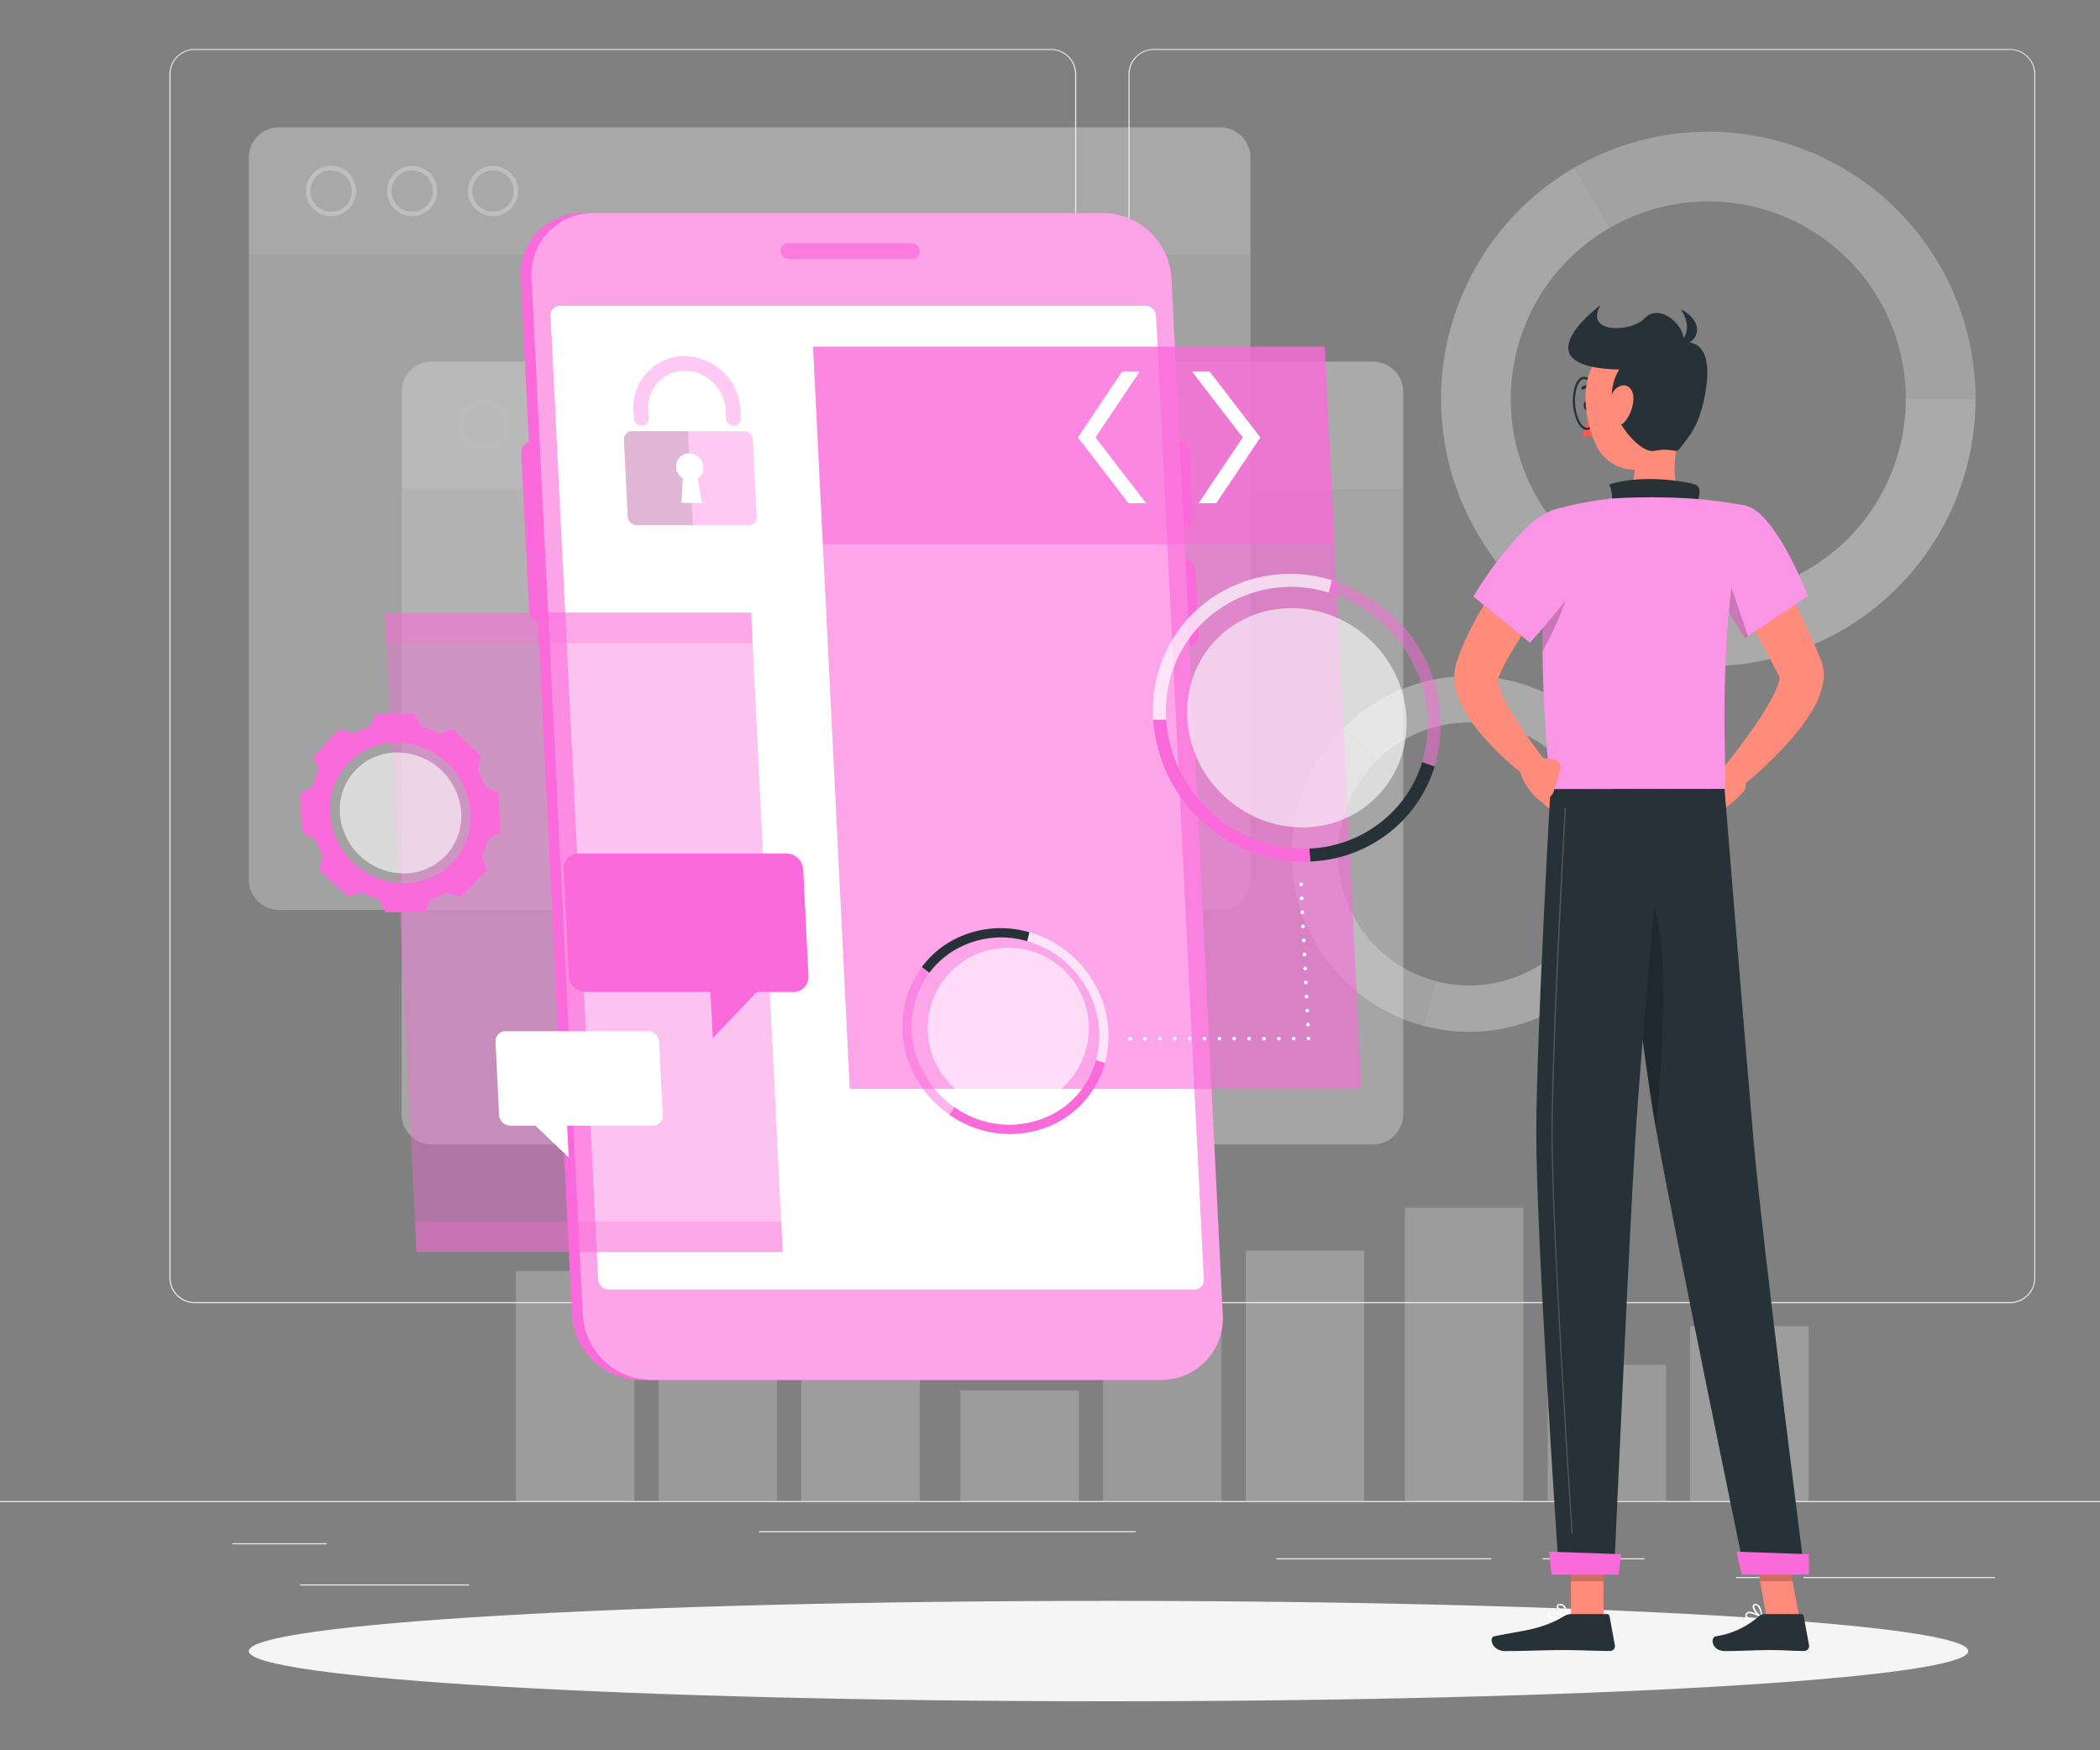 <svg xmlns="http://www.w3.org/2000/svg" xmlns:xlink="http://www.w3.org/1999/xlink" width="300" height="250" viewBox="0 0 300 250">
  <rect x="0" y="0" width="300" height="250" fill="#808080" stroke="none"/>
  <defs>
    <clipPath id="clip-mobile_development">
      <rect width="300" height="250"/>
    </clipPath>
  </defs>
  <g id="mobile_development" data-name="mobile development" clip-path="url(#clip-mobile_development)">
    <g id="mobile_development-2" data-name="mobile development" transform="translate(0 7)">
      <path id="Path_1304" data-name="Path 1304" d="M316.728,196.44H0v.158H316.728Z" transform="translate(0 10.953)" fill="#ebebeb"/>
      <path id="Path_1305" data-name="Path 1305" d="M44.911,202.152H31.476v.158H44.911Z" transform="translate(1.755 11.272)" fill="#ebebeb"/>
      <path id="Path_1306" data-name="Path 1306" d="M156.509,200.526H102.684v.158h53.825Z" transform="translate(5.725 11.181)" fill="#ebebeb"/>
      <path id="Path_1307" data-name="Path 1307" d="M64.743,207.726H40.6v.158H64.743Z" transform="translate(2.264 11.582)" fill="#ebebeb"/>
      <path id="Path_1308" data-name="Path 1308" d="M271.385,206.718H244.026v.158h27.359Z" transform="translate(13.607 11.526)" fill="#ebebeb"/>
      <path id="Path_1309" data-name="Path 1309" d="M242.464,206.718h-7.582v.158h7.582Z" transform="translate(13.097 11.526)" fill="#ebebeb"/>
      <path id="Path_1310" data-name="Path 1310" d="M223.3,204.186H208.734v.158H223.3Z" transform="translate(11.639 11.385)" fill="#ebebeb"/>
      <path id="Path_1311" data-name="Path 1311" d="M203.419,204.186H172.734v.158h30.685Z" transform="translate(9.631 11.385)" fill="#ebebeb"/>
      <path id="Path_1312" data-name="Path 1312" d="M148.851,179.141H26.536a3.618,3.618,0,0,1-3.611-3.617V3.585A3.617,3.617,0,0,1,26.536,0H148.851a3.618,3.618,0,0,1,3.617,3.617V175.524a3.617,3.617,0,0,1-3.617,3.617ZM26.536.127a3.459,3.459,0,0,0-3.452,3.459V175.524a3.459,3.459,0,0,0,3.452,3.459H148.851a3.464,3.464,0,0,0,3.459-3.459V3.585A3.464,3.464,0,0,0,148.851.127Z" transform="translate(1.278)" fill="#ebebeb"/>
      <path id="Path_1313" data-name="Path 1313" d="M278.637,179.141H156.317a3.623,3.623,0,0,1-3.617-3.617V3.585A3.624,3.624,0,0,1,156.317,0h122.32a3.618,3.618,0,0,1,3.6,3.585V175.524a3.617,3.617,0,0,1-3.6,3.617ZM156.317.127a3.465,3.465,0,0,0-3.459,3.459V175.524a3.464,3.464,0,0,0,3.459,3.459h122.32a3.464,3.464,0,0,0,3.459-3.459V3.585A3.464,3.464,0,0,0,278.637.127Z" transform="translate(8.514)" fill="#ebebeb"/>
      <g id="Group_182" data-name="Group 182" transform="translate(184.498 11.815)" opacity="0.6">
        <path id="Path_1314" data-name="Path 1314" d="M212.433,96.566l4.694-4.694A25.421,25.421,0,0,1,192.6,134.4l1.717-6.411a18.782,18.782,0,0,0,18.148-31.426Z" transform="translate(-173.759 -6.693)" fill="#ebebeb" opacity="0.6"/>
        <path id="Path_1315" data-name="Path 1315" d="M181.8,92.265a25.446,25.446,0,0,1,35.955,0l-4.694,4.694a18.788,18.788,0,0,0-26.567,0Z" transform="translate(-174.361 -7.086)" fill="#f5f5f5" opacity="0.6"/>
        <path id="Path_1316" data-name="Path 1316" d="M182.193,91.872l4.694,4.694a18.781,18.781,0,0,0,0,26.567,18.565,18.565,0,0,0,8.419,4.859L193.6,134.4a25.426,25.426,0,0,1-11.4-42.53Z" transform="translate(-174.754 -6.693)" fill="#e0e0e0" opacity="0.6"/>
        <path id="Path_1317" data-name="Path 1317" d="M233.171,77.306v9.958a38.172,38.172,0,0,1-19.086-71.232l4.985,8.628a28.208,28.208,0,0,0,14.1,52.646Z" transform="translate(-173.625 -10.921)" fill="#ebebeb" opacity="0.6"/>
        <path id="Path_1318" data-name="Path 1318" d="M269.328,47.346a38.184,38.184,0,0,1-38.172,38.172V75.56A28.22,28.22,0,0,0,259.37,47.346Z" transform="translate(-171.609 -9.175)" fill="#f5f5f5" opacity="0.6"/>
        <path id="Path_1319" data-name="Path 1319" d="M270.336,49.362h-9.958a28.208,28.208,0,0,0-42.315-24.432L213.084,16.3a38.172,38.172,0,0,1,57.252,33.06Z" transform="translate(-172.617 -11.191)" fill="#e0e0e0" opacity="0.6"/>
      </g>
      <g id="Group_183" data-name="Group 183" transform="translate(73.703 165.503)" opacity="0.5">
        <path id="Path_1320" data-name="Path 1320" d="M168.558,198.323h16.926V162.564H168.558Z" transform="translate(-64.304 -156.438)" fill="#f5f5f5" opacity="0.5"/>
        <path id="Path_1321" data-name="Path 1321" d="M149.256,197.759h16.926V172.788H149.256Z" transform="translate(-65.381 -155.868)" fill="#e6e6e6" opacity="0.5"/>
        <path id="Path_1322" data-name="Path 1322" d="M129.954,197.267H146.88V181.488H129.954Z" transform="translate(-66.457 -155.383)" fill="#f0f0f0" opacity="0.5"/>
        <path id="Path_1323" data-name="Path 1323" d="M228.7,197.759h16.926V172.788H228.7Z" transform="translate(-60.951 -155.868)" fill="#f5f5f5" opacity="0.5"/>
        <path id="Path_1324" data-name="Path 1324" d="M209.406,197.467h16.926V178.02H209.406Z" transform="translate(-62.027 -155.577)" fill="#e6e6e6" opacity="0.5"/>
        <path id="Path_1325" data-name="Path 1325" d="M190.1,198.652h16.926v-41.89H190.1Z" transform="translate(-63.103 -156.762)" fill="#f0f0f0" opacity="0.5"/>
        <path id="Path_1326" data-name="Path 1326" d="M108.414,198.5H125.34V159.42H108.414Z" transform="translate(-67.658 -156.614)" fill="#f5f5f5" opacity="0.5"/>
        <path id="Path_1327" data-name="Path 1327" d="M89.112,197.759h16.925V172.788H89.112Z" transform="translate(-68.734 -155.868)" fill="#e6e6e6" opacity="0.5"/>
        <path id="Path_1328" data-name="Path 1328" d="M69.81,198.176H86.736V165.312H69.81Z" transform="translate(-69.81 -156.285)" fill="#f0f0f0" opacity="0.5"/>
      </g>
      <g id="Group_184" data-name="Group 184" transform="translate(35.543 11.18)" opacity="0.6">
        <path id="Path_1329" data-name="Path 1329" d="M33.666,14.9A4.333,4.333,0,0,1,37.98,10.59H172.437a4.333,4.333,0,0,1,4.32,4.314V28.8H33.666Z" transform="translate(-33.666 -10.59)" fill="#f0f0f0" opacity="0.6"/>
        <path id="Path_1330" data-name="Path 1330" d="M66.909,22.987a3.591,3.591,0,1,1,1.374-.276,3.585,3.585,0,0,1-1.374.276Zm0-6.531a2.952,2.952,0,1,0,2.081.858,2.952,2.952,0,0,0-2.081-.858Z" transform="translate(-32.012 -10.298)" fill="#fff" opacity="0.6"/>
        <path id="Path_1331" data-name="Path 1331" d="M55.991,22.986a3.585,3.585,0,1,1,2.515-1.068,3.584,3.584,0,0,1-2.515,1.068Zm0-6.531a2.946,2.946,0,1,0,2.058.869,2.952,2.952,0,0,0-2.058-.869Z" transform="translate(-32.623 -10.298)" fill="#fff" opacity="0.6"/>
        <path id="Path_1332" data-name="Path 1332" d="M45,22.987a3.592,3.592,0,1,1,2.534-1.059A3.585,3.585,0,0,1,45,22.987Zm0-6.531a2.952,2.952,0,1,0,2.076.86A2.952,2.952,0,0,0,45,16.456Z" transform="translate(-33.234 -10.298)" fill="#fff" opacity="0.6"/>
        <path id="Path_1333" data-name="Path 1333" d="M172.437,121.414H37.98a4.333,4.333,0,0,1-4.314-4.314V27.84H176.757V117.1a4.333,4.333,0,0,1-4.32,4.314Z" transform="translate(-33.666 -9.628)" fill="#e0e0e0" opacity="0.6"/>
        <path id="Path_1334" data-name="Path 1334" d="M54.348,46.608a4.326,4.326,0,0,1,4.314-4.32H193.119a4.333,4.333,0,0,1,4.314,4.32V60.5H54.348Z" transform="translate(-32.513 -8.822)" fill="#f5f5f5" opacity="0.6"/>
        <path id="Path_1335" data-name="Path 1335" d="M87.592,54.685a3.586,3.586,0,1,1,2.529-1.05,3.586,3.586,0,0,1-2.529,1.05Zm0-6.531a2.952,2.952,0,1,0,2.083.867,2.952,2.952,0,0,0-2.083-.867Z" transform="translate(-30.859 -8.531)" fill="#e6e6e6" opacity="0.6"/>
        <path id="Path_1336" data-name="Path 1336" d="M76.635,54.685a3.585,3.585,0,1,1,2.529-1.05,3.586,3.586,0,0,1-2.529,1.05Zm0-6.531a2.952,2.952,0,1,0,2.083.867,2.952,2.952,0,0,0-2.083-.867Z" transform="translate(-31.47 -8.531)" fill="#e6e6e6" opacity="0.6"/>
        <path id="Path_1337" data-name="Path 1337" d="M65.685,54.685a3.592,3.592,0,1,1,2.527-1.052A3.586,3.586,0,0,1,65.685,54.685Zm0-6.531a2.952,2.952,0,1,0,2.083.867,2.952,2.952,0,0,0-2.083-.867Z" transform="translate(-32.081 -8.531)" fill="#e6e6e6" opacity="0.6"/>
        <path id="Path_1338" data-name="Path 1338" d="M193.119,153.144H58.662a4.319,4.319,0,0,1-4.314-4.314V59.538H197.433V148.8a4.326,4.326,0,0,1-4.314,4.345Z" transform="translate(-32.513 -7.861)" fill="#e6e6e6" opacity="0.6"/>
      </g>
      <path id="Path_1339" data-name="Path 1339" d="M156.487,224.293c67.831,0,122.821-3.211,122.821-7.171s-54.989-7.171-122.821-7.171-122.821,3.211-122.821,7.171S88.655,224.293,156.487,224.293Z" transform="translate(1.877 11.707)" fill="#f5f5f5"/>
      <path id="Path_1340" data-name="Path 1340" d="M164.9,67.4a1.552,1.552,0,0,0,1.472-1.016,1.533,1.533,0,0,0,.093-.624L166,56.406a1.748,1.748,0,0,0-1.723-1.647h-1.267L161.86,31.48a9.869,9.869,0,0,0-9.692-9.28h-72.9a8.754,8.754,0,0,0-8.8,9.261l1.153,23.387a1.641,1.641,0,0,0-1.077,1.634L71.65,78.926a1.856,1.856,0,0,0,1.267,1.634L77.788,179.6a9.869,9.869,0,0,0,9.717,9.261h72.9a8.753,8.753,0,0,0,8.8-9.261l-4.719-95.462h1.267a1.552,1.552,0,0,0,1.472-1.016,1.533,1.533,0,0,0,.093-.624l-.462-9.375a1.754,1.754,0,0,0-1.723-1.641h-1.267l-.2-4.079Z" transform="translate(3.928 1.238)" fill="#fb6adb"/>
      <path id="Path_1341" data-name="Path 1341" d="M88.963,188.862h72.9a8.762,8.762,0,0,0,8.805-9.261L163.343,31.467a9.862,9.862,0,0,0-9.711-9.267h-72.9a8.761,8.761,0,0,0-8.805,9.261l7.323,148.134a9.87,9.87,0,0,0,9.717,9.267Z" transform="translate(4.009 1.238)" fill="#fb6adb"/>
      <path id="Path_1342" data-name="Path 1342" d="M88.963,188.862h72.9a8.762,8.762,0,0,0,8.805-9.261L163.343,31.467a9.862,9.862,0,0,0-9.711-9.267h-72.9a8.761,8.761,0,0,0-8.805,9.261l7.323,148.134a9.87,9.87,0,0,0,9.717,9.267Z" transform="translate(4.009 1.238)" fill="#fafafa" opacity="0.4"/>
      <path id="Path_1343" data-name="Path 1343" d="M82.832,175.247h83.616a1.391,1.391,0,0,0,.544-.107,1.365,1.365,0,0,0,.831-1.331L160.994,36.178a1.532,1.532,0,0,0-1.514-1.438H75.864A1.356,1.356,0,0,0,74.5,36.178l6.8,137.631a1.533,1.533,0,0,0,1.539,1.438Z" transform="translate(4.154 1.937)" fill="#fff"/>
      <path id="Path_1344" data-name="Path 1344" d="M124.3,26.262H106.719a1.079,1.079,0,0,0-1.083,1.14,1.218,1.218,0,0,0,1.2,1.147h17.578a1.076,1.076,0,0,0,1.083-1.147h0a1.216,1.216,0,0,0-1.2-1.14Z" transform="translate(5.89 1.464)" fill="#fb6adb" opacity="0.7"/>
      <path id="Path_1345" data-name="Path 1345" d="M188.349,146.293H115.261L110.022,40.278H183.11Z" transform="translate(6.135 2.246)" fill="#fb6adb" opacity="0.6"/>
      <path id="Path_1346" data-name="Path 1346" d="M176.053,113.265a.272.272,0,0,1-.1,0,.2.2,0,0,1-.082-.057.246.246,0,0,1-.057-.082.326.326,0,0,1,0-.1.266.266,0,0,1,.078-.188.266.266,0,0,1,.454.188.272.272,0,0,1,0,.1.245.245,0,0,1-.057.082.2.2,0,0,1-.082.057.266.266,0,0,1-.152,0Z" transform="translate(9.803 6.287)" fill="#fff"/>
      <path id="Path_1347" data-name="Path 1347" d="M176.777,132.968a.27.27,0,0,1,.015-.1.262.262,0,0,1,.134-.148.245.245,0,0,1,.1-.024h0a.265.265,0,0,1,.279.247h0a.26.26,0,0,1-.015.1.278.278,0,0,1-.054.09.267.267,0,0,1-.083.061.281.281,0,0,1-.1.025.266.266,0,0,1-.188-.072.263.263,0,0,1-.084-.182Zm-.1-2a.281.281,0,0,1,.016-.1.266.266,0,0,1,.053-.09.284.284,0,0,1,.084-.061.256.256,0,0,1,.1-.025h0a.243.243,0,0,1,.1.016.256.256,0,0,1,.088.053.28.28,0,0,1,.06.084.252.252,0,0,1,.022.1h0a.249.249,0,0,1-.015.1.259.259,0,0,1-.052.087.27.27,0,0,1-.081.061.291.291,0,0,1-.1.024h0a.265.265,0,0,1-.279-.247Zm-.1-2.008a.269.269,0,0,1,.015-.1.262.262,0,0,1,.134-.148.245.245,0,0,1,.1-.024.253.253,0,0,1,.1.013.287.287,0,0,1,.089.052.264.264,0,0,1,.06.083.244.244,0,0,1,.022.1.256.256,0,0,1-.064.191.25.25,0,0,1-.082.062.275.275,0,0,1-.1.025h0a.266.266,0,0,1-.188-.072.263.263,0,0,1-.084-.182Zm-.1-2.008a.262.262,0,0,1,.437-.206.265.265,0,0,1,.089.181h0a.263.263,0,0,1-.067.19.269.269,0,0,1-.181.089h0a.242.242,0,0,1-.1-.016.276.276,0,0,1-.09-.053.284.284,0,0,1-.061-.084.275.275,0,0,1-.025-.1Zm-.1-2a.281.281,0,0,1,.016-.1.265.265,0,0,1,.053-.09.284.284,0,0,1,.084-.061.256.256,0,0,1,.1-.025h0a.242.242,0,0,1,.1.016.256.256,0,0,1,.088.053.28.28,0,0,1,.06.084.252.252,0,0,1,.022.1h0a.249.249,0,0,1-.015.1.259.259,0,0,1-.052.087.27.27,0,0,1-.081.061.292.292,0,0,1-.1.024h0a.265.265,0,0,1-.279-.247Zm-.1-2.008a.269.269,0,0,1,.015-.1.262.262,0,0,1,.134-.148.245.245,0,0,1,.1-.024h0a.258.258,0,0,1,.1.013.273.273,0,0,1,.09.052.262.262,0,0,1,.061.082.239.239,0,0,1,.025.1h0a.273.273,0,0,1-.253.279h0a.266.266,0,0,1-.188-.072.263.263,0,0,1-.084-.182Zm-.1-2.008a.268.268,0,0,1,.072-.188.265.265,0,0,1,.182-.084h0a.247.247,0,0,1,.1.015.271.271,0,0,1,.088.052.26.26,0,0,1,.06.082.245.245,0,0,1,.024.1h0a.263.263,0,0,1-.067.19.269.269,0,0,1-.181.089h0a.242.242,0,0,1-.1-.016.276.276,0,0,1-.09-.053.284.284,0,0,1-.061-.084.276.276,0,0,1-.025-.1Zm-.1-2a.259.259,0,0,1,.014-.1.27.27,0,0,1,.051-.09.267.267,0,0,1,.083-.061.246.246,0,0,1,.1-.025h0a.242.242,0,0,1,.1.016.256.256,0,0,1,.088.053.28.28,0,0,1,.06.084.252.252,0,0,1,.022.1h0a.249.249,0,0,1-.015.1.259.259,0,0,1-.052.087.271.271,0,0,1-.081.061.292.292,0,0,1-.1.024h0a.252.252,0,0,1-.1-.015.262.262,0,0,1-.087-.053.24.24,0,0,1-.06-.081.265.265,0,0,1-.025-.1Zm-.1-2.008a.269.269,0,0,1,.015-.1.261.261,0,0,1,.134-.148.245.245,0,0,1,.1-.024h0a.265.265,0,0,1,.279.247.273.273,0,0,1-.253.279h0a.266.266,0,0,1-.188-.072.263.263,0,0,1-.084-.182Zm-.1-2a.281.281,0,0,1,.016-.1.265.265,0,0,1,.053-.09.284.284,0,0,1,.084-.061.239.239,0,0,1,.1-.025h0a.247.247,0,0,1,.1.015.271.271,0,0,1,.088.052.259.259,0,0,1,.06.082.245.245,0,0,1,.024.1h0a.263.263,0,0,1-.067.19.269.269,0,0,1-.181.089h0a.265.265,0,0,1-.279-.247Z" transform="translate(9.807 6.392)" fill="#fff"/>
      <path id="Path_1348" data-name="Path 1348" d="M177.086,134.17a.236.236,0,0,1-.1-.022.248.248,0,0,1-.083-.06.242.242,0,0,1-.058-.083.251.251,0,0,1-.018-.1.273.273,0,0,1,0-.1.194.194,0,0,1,.057-.082.245.245,0,0,1,.082-.057.28.28,0,0,1,.2,0,.228.228,0,0,1,.139.139.206.206,0,0,1,0,.1.256.256,0,0,1-.165.241.185.185,0,0,1-.057.025Z" transform="translate(9.859 7.452)" fill="#fff"/>
      <path id="Path_1349" data-name="Path 1349" d="M175.933,133.9a.28.28,0,0,1,.02-.1.262.262,0,0,1,.145-.14.257.257,0,0,1,.1-.018h0a.261.261,0,0,1,.26.26.263.263,0,1,1-.526,0Zm-2.128,0a.279.279,0,0,1,.02-.1.274.274,0,0,1,.058-.084.271.271,0,0,1,.087-.056.258.258,0,0,1,.1-.018h0a.261.261,0,0,1,.26.26.257.257,0,0,1-.018.1.271.271,0,0,1-.056.087.274.274,0,0,1-.084.058.28.28,0,0,1-.1.02h0a.267.267,0,0,1-.26-.266Zm-2.122,0a.261.261,0,0,1,.26-.26.254.254,0,0,1,.1.018.26.26,0,0,1,.087.056.274.274,0,0,1,.058.084.265.265,0,0,1-.058.289.266.266,0,0,1-.188.078.27.27,0,0,1-.1-.02.267.267,0,0,1-.086-.058.27.27,0,0,1-.056-.087.257.257,0,0,1-.018-.1Zm-2.128,0a.279.279,0,0,1,.02-.1.274.274,0,0,1,.058-.084.271.271,0,0,1,.087-.056.257.257,0,0,1,.1-.018h0a.261.261,0,0,1,.26.26h0a.257.257,0,0,1-.018.1.271.271,0,0,1-.056.087.274.274,0,0,1-.084.058.28.28,0,0,1-.1.02h0a.267.267,0,0,1-.266-.266Zm-2.122,0a.261.261,0,0,1,.26-.26h0a.254.254,0,0,1,.1.018.26.26,0,0,1,.087.056.274.274,0,0,1,.058.084.259.259,0,0,1,.02.1h0a.262.262,0,0,1-.078.188.266.266,0,0,1-.188.078.27.27,0,0,1-.1-.02.267.267,0,0,1-.086-.058.271.271,0,0,1-.056-.087.257.257,0,0,1-.018-.1Zm-2.128,0a.279.279,0,0,1,.02-.1.274.274,0,0,1,.058-.084.271.271,0,0,1,.087-.056.257.257,0,0,1,.1-.018.261.261,0,0,1,.26.26.258.258,0,0,1-.018.1.271.271,0,0,1-.056.087.274.274,0,0,1-.084.058.28.28,0,0,1-.1.02h0a.267.267,0,0,1-.266-.266Zm-2.128,0a.28.28,0,0,1,.02-.1.274.274,0,0,1,.058-.084.271.271,0,0,1,.087-.056.257.257,0,0,1,.1-.018.261.261,0,0,1,.26.26.257.257,0,0,1-.018.1.271.271,0,0,1-.056.087.274.274,0,0,1-.084.058.28.28,0,0,1-.1.02h0a.267.267,0,0,1-.266-.266Zm-2.122,0a.261.261,0,0,1,.26-.26h0a.254.254,0,0,1,.1.018.26.26,0,0,1,.087.056.274.274,0,0,1,.058.084.259.259,0,0,1,.02.1h0a.262.262,0,0,1-.078.188.263.263,0,0,1-.448-.188Zm-2.128,0a.28.28,0,0,1,.02-.1.274.274,0,0,1,.058-.084.271.271,0,0,1,.087-.056.257.257,0,0,1,.1-.018.261.261,0,0,1,.26.26.257.257,0,0,1-.018.1.271.271,0,0,1-.056.087.274.274,0,0,1-.084.058.28.28,0,0,1-.1.02h0a.267.267,0,0,1-.266-.266Zm-2.122,0a.264.264,0,0,1,.076-.184.264.264,0,0,1,.184-.076.254.254,0,0,1,.1.018.26.26,0,0,1,.087.056.274.274,0,0,1,.058.084.265.265,0,0,1-.058.289.266.266,0,0,1-.188.078.27.27,0,0,1-.1-.02.267.267,0,0,1-.086-.058.27.27,0,0,1-.056-.087.257.257,0,0,1-.018-.1Zm-2.128,0a.28.28,0,0,1,.02-.1.274.274,0,0,1,.058-.084.271.271,0,0,1,.087-.056.257.257,0,0,1,.1-.018h0a.261.261,0,0,1,.26.26.256.256,0,0,1-.018.1.271.271,0,0,1-.056.087.274.274,0,0,1-.084.058.28.28,0,0,1-.1.02h0a.267.267,0,0,1-.266-.266Z" transform="translate(8.624 7.452)" fill="#fff"/>
      <path id="Path_1350" data-name="Path 1350" d="M152.923,134.17a.253.253,0,0,1-.1-.023.245.245,0,0,1-.083-.059.194.194,0,0,1-.057-.082.273.273,0,0,1,0-.1.249.249,0,0,1,.018-.1.256.256,0,0,1,.343-.14.185.185,0,0,1,.082.057.237.237,0,0,1,.061.082.256.256,0,0,1,.021.1.272.272,0,0,1,0,.1.286.286,0,0,1-.285.165Z" transform="translate(8.513 7.452)" fill="#fff"/>
      <path id="Path_1351" data-name="Path 1351" d="M184.5,68.53H111.416l-1.394-28.252H183.11Z" transform="translate(6.135 2.246)" fill="#fb6adb" opacity="0.5"/>
      <path id="Path_1352" data-name="Path 1352" d="M177.321,110.671l-.171-1.85a17.675,17.675,0,0,0,12.105-5.454,17.348,17.348,0,0,0,4.041-6.911l1.774.633a19.1,19.1,0,0,1-4.434,7.6,19.423,19.423,0,0,1-13.315,5.98Z" transform="translate(9.878 5.378)" fill="#263238"/>
      <g id="Group_185" data-name="Group 185" transform="translate(189.815 75.906)" opacity="0.5">
        <path id="Path_1353" data-name="Path 1353" d="M187.8,78.34a19.811,19.811,0,0,0-8.013-4.669l.45-1.774a21.86,21.86,0,0,1,8.811,5.131,21.177,21.177,0,0,1,5.872,21.455l-1.774-.633A19.257,19.257,0,0,0,187.8,78.34Z" transform="translate(-179.79 -71.897)" fill="#fb6adb"/>
      </g>
      <path id="Path_1354" data-name="Path 1354" d="M162.763,105a21.568,21.568,0,0,1-6.715-14.259h1.85a19.835,19.835,0,0,0,20.429,18.427l.171,1.85A21.493,21.493,0,0,1,162.763,105Z" transform="translate(8.701 5.059)" fill="#fb6adb"/>
      <path id="Path_1355" data-name="Path 1355" d="M156.051,91.838a19.536,19.536,0,0,1,5.283-14.791,19.9,19.9,0,0,1,20.233-5.131l-.45,1.774a18.085,18.085,0,0,0-18.408,4.7A17.771,17.771,0,0,0,157.9,91.813Z" transform="translate(8.698 3.959)" fill="#fff" opacity="0.7"/>
      <path id="Path_1356" data-name="Path 1356" d="M187.8,102.51c5.892-6.04,5.525-15.955-.821-22.145s-16.266-6.312-22.159-.272-5.525,15.955.821,22.146S181.909,108.551,187.8,102.51Z" transform="translate(8.957 4.218)" fill="#fff" opacity="0.6"/>
      <path id="Path_1357" data-name="Path 1357" d="M140.108,119.539l-.31,1.267a13.16,13.16,0,0,0-9.6.842,12.375,12.375,0,0,0-4.39,3.668l-1.077-.824a13.591,13.591,0,0,1,4.821-4.035,14.487,14.487,0,0,1,10.56-.919Z" transform="translate(6.955 6.632)" fill="#263238"/>
      <g id="Group_186" data-name="Group 186" transform="translate(128.909 131.125)" opacity="0.5">
        <path id="Path_1358" data-name="Path 1358" d="M125.122,139.264a14.261,14.261,0,0,0,4.434,4.96l-.722,1.077a15.763,15.763,0,0,1-4.884-5.454,14.573,14.573,0,0,1,.919-15.646l1.077.824a13.232,13.232,0,0,0-.823,14.24Z" transform="translate(-122.101 -124.2)" fill="#fb6adb"/>
      </g>
      <path id="Path_1359" data-name="Path 1359" d="M148.763,127.136a14.832,14.832,0,0,1,1.33,11.047l-1.267-.405a13.505,13.505,0,0,0-1.21-10.059,14.309,14.309,0,0,0-8.6-6.968l.31-1.267a15.686,15.686,0,0,1,9.438,7.652Z" transform="translate(7.751 6.662)" fill="#fff" opacity="0.7"/>
      <path id="Path_1360" data-name="Path 1360" d="M150.681,137.218a13.68,13.68,0,0,1-7.082,8.634,14.868,14.868,0,0,1-15.133-1.267l.722-1.077a13.517,13.517,0,0,0,13.765,1.14A12.449,12.449,0,0,0,149.4,136.8Z" transform="translate(7.163 7.628)" fill="#fb6adb"/>
      <path id="Path_1361" data-name="Path 1361" d="M144.873,141.481a11.505,11.505,0,1,0-15.865-.193A11.227,11.227,0,0,0,144.873,141.481Z" transform="translate(6.993 6.816)" fill="#fff" opacity="0.6"/>
      <path id="Path_1362" data-name="Path 1362" d="M154.665,43.649h-2.508l-6.3,9.4,7.234,9.4H155.6l-7.234-9.4Z" transform="translate(8.133 2.434)" fill="#fff"/>
      <path id="Path_1363" data-name="Path 1363" d="M161.31,43.649h2.508l7.24,9.4-6.309,9.4h-2.515l6.309-9.4Z" transform="translate(8.994 2.434)" fill="#fff"/>
      <g id="Group_187" data-name="Group 187" transform="translate(89.125 43.864)" opacity="0.6">
        <path id="Path_1364" data-name="Path 1364" d="M101.586,51.708H85.566a1.127,1.127,0,0,0-1.134,1.2l.545,11.016a1.267,1.267,0,0,0,1.267,1.2h16.02a1.127,1.127,0,0,0,1.134-1.2l-.545-11.016a1.267,1.267,0,0,0-1.267-1.2ZM95.537,61.957h-2.9l.2-3.5a2.052,2.052,0,0,1-.963-1.628,1.843,1.843,0,0,1,1.856-1.951,2.072,2.072,0,0,1,2.046,1.951,1.812,1.812,0,0,1-.8,1.628Z" transform="translate(-84.417 -40.981)" fill="#fb6adb" opacity="0.6"/>
        <path id="Path_1365" data-name="Path 1365" d="M91.876,56.826a2.053,2.053,0,0,0,.963,1.628l-.2,3.5h1.476l.152,3.167H86.232a1.267,1.267,0,0,1-1.267-1.2L84.42,52.911a1.127,1.127,0,0,1,1.134-1.2h8.013l.152,3.167a1.843,1.843,0,0,0-1.843,1.945Z" transform="translate(-84.418 -40.981)" opacity="0.2"/>
        <path id="Path_1366" data-name="Path 1366" d="M100.045,51.483a1.121,1.121,0,0,1-1.109-1.058l-.057-1.077a5.98,5.98,0,0,0-5.524-5.7,5.207,5.207,0,0,0-5.524,5.511l.063,1.267a1,1,0,0,1-1.014,1.058,1.121,1.121,0,0,1-1.109-1.058l-.051-1.052a7.31,7.31,0,0,1,6.968-7.823,8.121,8.121,0,0,1,8.317,7.633l.057,1.267a.993.993,0,0,1-.286.737.995.995,0,0,1-.734.3Z" transform="translate(-84.346 -41.547)" fill="#fb6adb" opacity="0.6"/>
      </g>
      <path id="Path_1367" data-name="Path 1367" d="M108.913,167.579H56.6l-4.51-91.325H104.4Z" transform="translate(2.904 4.252)" fill="#fb6adb" opacity="0.4"/>
      <path id="Path_1368" data-name="Path 1368" d="M104.618,80.631H52.3l-.215-4.377H104.4Z" transform="translate(2.904 4.252)" fill="#fb6adb" opacity="0.3"/>
      <path id="Path_1369" data-name="Path 1369" d="M108.686,162.987H56.369l-.215-4.377h52.317Z" transform="translate(3.131 8.844)" fill="#fb6adb" opacity="0.3"/>
      <path id="Path_1370" data-name="Path 1370" d="M68.968,101.336l-1.9-.976a13.192,13.192,0,0,0-1.09-2.35h0l.513-1.983L62.38,92.112l-1.951.633a13.43,13.43,0,0,0-2.4-.976h0l-1.058-1.824H51.453l-.887,1.824a12.113,12.113,0,0,0-2.3.976l-2.008-.633-3.725,3.915.7,1.983a12.385,12.385,0,0,0-.855,2.35l-1.78.976.272,5.536,1.9.969a13.979,13.979,0,0,0,1.09,2.35h0l-.519,1.983,4.111,3.915,1.951-.633a13.412,13.412,0,0,0,2.394.976l1.045,1.856h5.536l.881-1.831a11.961,11.961,0,0,0,2.3-.976l2.014.633L67.3,112.2l-.7-1.983a11.823,11.823,0,0,0,.855-2.35l1.786-.969Zm-13.556,12.8A10.655,10.655,0,0,1,44.884,104.1a9.464,9.464,0,0,1,9.54-10.04A10.661,10.661,0,0,1,64.958,104.1a9.465,9.465,0,0,1-9.546,10.034Z" transform="translate(2.264 5.015)" fill="#fb6adb"/>
      <path id="Path_1371" data-name="Path 1371" d="M54.194,95.178a8.14,8.14,0,0,0-8.2,8.634,9.172,9.172,0,0,0,9.09,8.628,8.146,8.146,0,0,0,8.235-8.628,9.179,9.179,0,0,0-9.122-8.634Z" transform="translate(2.564 5.307)" fill="#fff" opacity="0.6"/>
      <path id="Path_1372" data-name="Path 1372" d="M108.111,108.84h-29.7a2.147,2.147,0,0,0-2.154,2.268l.754,15.247a2.408,2.408,0,0,0,2.382,2.268H97.241l.329,6.607,6.284-6.607h5.239a2.142,2.142,0,0,0,2.154-2.268l-.754-15.235a2.415,2.415,0,0,0-2.382-2.28Z" transform="translate(4.252 6.069)" fill="#fb6adb"/>
      <path id="Path_1373" data-name="Path 1373" d="M68.52,132.876H88.791a1.652,1.652,0,0,1,1.628,1.552l.513,10.414a1.457,1.457,0,0,1-1.47,1.546H77.281L77.5,150.9l-4.738-4.517H69.185a1.641,1.641,0,0,1-1.622-1.546l-.513-10.414a1.456,1.456,0,0,1,1.47-1.552Z" transform="translate(3.738 7.409)" fill="#fff"/>
      <path id="Path_1374" data-name="Path 1374" d="M234.866,97.615l-3-.133,1.356,5.7a15.685,15.685,0,0,0,2.9-2.534,1.432,1.432,0,0,0,.278-.489,1.415,1.415,0,0,0,.069-.559,1.439,1.439,0,0,0-.5-.985Z" transform="translate(12.929 5.435)" fill="#ff8b7b"/>
      <path id="Path_1375" data-name="Path 1375" d="M228.576,100.554l1.343,4.643,3.49-2.027-1.356-5.688Z" transform="translate(12.745 5.435)" fill="#ff8b7b"/>
      <path id="Path_1376" data-name="Path 1376" d="M214.075,70.344,212.637,72c-.494.57-.976,1.153-1.451,1.742-.95,1.172-1.9,2.35-2.775,3.56a50.348,50.348,0,0,0-4.688,7.405c-.158.317-.285.633-.431.944l-.215.462h0a1.759,1.759,0,0,0,.032.944,14.234,14.234,0,0,0,1.546,3.547,67.248,67.248,0,0,0,5.144,7.405l-2.388,2.534a39.266,39.266,0,0,1-7.24-6.873,17.458,17.458,0,0,1-2.844-4.814,7.905,7.905,0,0,1-.488-3.718,6.064,6.064,0,0,1,.266-1.159l.228-.633c.152-.418.3-.842.456-1.267a46.867,46.867,0,0,1,4.928-8.868c.95-1.362,1.9-2.692,2.971-3.959.519-.633,1.045-1.267,1.584-1.9s1.077-1.216,1.7-1.9Z" transform="translate(10.973 3.65)" fill="#ff8b7b"/>
      <path id="Path_1377" data-name="Path 1377" d="M213.006,98.217l-2.7,5.333-2.642-2.268,2.166-3.8Z" transform="translate(11.579 5.435)" fill="#ff8b7b"/>
      <path id="Path_1378" data-name="Path 1378" d="M238.156,65.238c1.666,2.946,3.218,5.9,4.707,8.925s2.914,6.075,4.244,9.21l.108.272.12.348a3.957,3.957,0,0,1,.177.7c.038.215.063.437.089.633a4.671,4.671,0,0,1,0,.6A6.218,6.218,0,0,1,247.493,87a7.228,7.228,0,0,1-.228.931,13.532,13.532,0,0,1-1.311,2.908,22.213,22.213,0,0,1-1.577,2.331c-.551.722-1.109,1.413-1.691,2.071a56.325,56.325,0,0,1-7.6,7.082l-2.42-2.533c2.027-2.534,4.041-5.169,5.79-7.8a28.524,28.524,0,0,0,2.249-3.927,7.477,7.477,0,0,0,.583-1.71,1.932,1.932,0,0,0,.032-.291V85.9h0a.1.1,0,0,0,0,.044v.089a.1.1,0,0,0,0,.057h0c-1.514-2.895-3.1-5.8-4.675-8.71s-3.167-5.834-4.688-8.748Z" transform="translate(12.933 3.638)" fill="#ff8b7b"/>
      <path id="Path_1379" data-name="Path 1379" d="M215.183,48.222c.076.367-.057.709-.291.773s-.494-.19-.576-.557.057-.716.291-.773S215.1,47.855,215.183,48.222Z" transform="translate(11.949 2.657)" fill="#263238"/>
      <path id="Path_1380" data-name="Path 1380" d="M215.175,48.859a14,14,0,0,1-1.077,3.579,2.121,2.121,0,0,0,1.812-.108Z" transform="translate(11.938 2.724)" fill="#ff5652"/>
      <path id="Path_1381" data-name="Path 1381" d="M214.853,51.948c-.481,0-.95-.374-1.324-1.064a7.288,7.288,0,0,1-.38-5.27c.279-.773.716-1.216,1.223-1.267s.995.336,1.387,1.058a6.522,6.522,0,0,1,.684,2.6c.158,2.122-.513,3.845-1.527,3.921Zm-.418-7.272h-.044c-.367,0-.709.412-.944,1.045a6.247,6.247,0,0,0-.285,2.534,6.17,6.17,0,0,0,.633,2.47c.323.6.722.931,1.09.9.8-.057,1.368-1.7,1.229-3.585a6.205,6.205,0,0,0-.633-2.47C215.17,45,214.79,44.676,214.435,44.676Z" transform="translate(11.867 2.472)" fill="#263238"/>
      <path id="Path_1382" data-name="Path 1382" d="M214.212,46.112a.229.229,0,0,0,.127-.038,1.729,1.729,0,0,1,1.577-.1.222.222,0,0,0,.285-.12.229.229,0,0,0-.12-.291,2.16,2.16,0,0,0-2,.152.225.225,0,0,0-.061.06.216.216,0,0,0-.032.079.22.22,0,0,0,.116.234.221.221,0,0,0,.1.025Z" transform="translate(11.932 2.531)" fill="#263238"/>
      <path id="Path_1383" data-name="Path 1383" d="M227.685,50.634c-.12,3.832-1.539,8.463.754,10.731,0,0-1.064,3.452-7.392,3.452-6.968,0-3.167-3.452-3.167-3.452,3.832-.906,3.845-3.718,3.288-6.366Z" transform="translate(12.091 2.823)" fill="#ff8b7b"/>
      <path id="Path_1384" data-name="Path 1384" d="M230.016,62.129c.545-1.09,1.1-2.768,0-3.167-1.235-.431-7.506-1.52-12.276,0a4.169,4.169,0,0,1,.063,3.408Z" transform="translate(12.141 3.244)" fill="#263238"/>
      <path id="Path_1385" data-name="Path 1385" d="M237.339,212.524c-.475,0-.938-.07-1.109-.3a.435.435,0,0,1-.088-.263.44.44,0,0,1,.088-.263.547.547,0,0,1,.367-.26c.678-.146,1.9.728,1.976.766a.1.1,0,0,1,.039.047.1.1,0,0,1,.005.06.107.107,0,0,1-.082.089,5.929,5.929,0,0,1-1.2.127Zm-.551-.887h-.127a.359.359,0,0,0-.222.152c-.108.184-.051.26-.032.285.19.26,1.14.266,1.837.146a3.463,3.463,0,0,0-1.457-.583Z" transform="translate(13.167 11.788)" fill="#fff"/>
      <path id="Path_1386" data-name="Path 1386" d="M238.474,212.457h-.051c-.469-.26-1.356-1.267-1.267-1.793a.37.37,0,0,1,.128-.212.375.375,0,0,1,.233-.086.63.63,0,0,1,.469.146c.526.443.583,1.786.583,1.843a.105.105,0,0,1-.013.057.111.111,0,0,1-.038.044Zm-.868-1.9h-.051c-.146,0-.165.089-.171.12-.057.31.507,1.077.963,1.432a2.575,2.575,0,0,0-.494-1.457.346.346,0,0,0-.228-.082Z" transform="translate(13.223 11.73)" fill="#fff"/>
      <path id="Path_1387" data-name="Path 1387" d="M210.886,212.525c-.633,0-1.172-.082-1.362-.348a.419.419,0,0,1,0-.481c.5-.824,2.565.361,2.8.5a.113.113,0,0,1,.043.049.108.108,0,0,1,.007.065.121.121,0,0,1-.032.058.112.112,0,0,1-.057.031,8.416,8.416,0,0,1-1.4.127Zm-.716-.9a.458.458,0,0,0-.241.034.449.449,0,0,0-.19.15c-.1.152-.051.215-.032.241.2.291,1.381.3,2.255.184a4.837,4.837,0,0,0-1.793-.608Z" transform="translate(11.678 11.788)" fill="#fff"/>
      <path id="Path_1388" data-name="Path 1388" d="M212.225,212.458h-.044c-.557-.26-1.615-1.267-1.527-1.78,0-.127.108-.285.418-.317a.768.768,0,0,1,.339.025.78.78,0,0,1,.295.171,2.928,2.928,0,0,1,.633,1.793.1.1,0,0,1-.044.1.131.131,0,0,1-.07.013Zm-1.064-1.9H211.1c-.209,0-.222.1-.228.133-.051.323.665,1.1,1.223,1.444a2.534,2.534,0,0,0-.551-1.438.578.578,0,0,0-.38-.127Z" transform="translate(11.745 11.729)" fill="#fff"/>
      <path id="Path_1389" data-name="Path 1389" d="M217.238,212.814h-4.656l-.044-10.781h4.65Z" transform="translate(11.851 11.265)" fill="#ff8b7b"/>
      <path id="Path_1390" data-name="Path 1390" d="M243.8,212.814h-4.656l-1.926-10.781h4.656Z" transform="translate(13.227 11.265)" fill="#ff8b7b"/>
      <path id="Path_1391" data-name="Path 1391" d="M239.143,211.734h5.226a.387.387,0,0,1,.386.317l.76,4.136a.723.723,0,0,1-.018.308.715.715,0,0,1-.147.271.7.7,0,0,1-.249.184.693.693,0,0,1-.3.06c-1.824,0-2.7-.133-5-.133-1.413,0-4.333.146-6.284.146s-2.135-1.932-1.33-2.109a12.036,12.036,0,0,0,6.2-2.895A1.158,1.158,0,0,1,239.143,211.734Z" transform="translate(12.921 11.806)" fill="#263238"/>
      <path id="Path_1392" data-name="Path 1392" d="M213.23,211.734H218.3a.383.383,0,0,1,.38.317l.76,4.136a.7.7,0,0,1-.155.58.7.7,0,0,1-.246.184.693.693,0,0,1-.3.06c-1.831,0-4.472-.133-6.778-.133-2.692,0-5.03.146-8.184.146-1.9,0-2.369-1.932-1.565-2.109,3.674-.792,6.651-.88,9.869-2.819a2.249,2.249,0,0,1,1.153-.361Z" transform="translate(11.254 11.806)" fill="#263238"/>
      <path id="Path_1393" data-name="Path 1393" d="M236.571,61.808c4.32,1,8.868,12.891,8.868,12.891L236.45,80.7a69.945,69.945,0,0,1-5.41-9.844C228.659,65.418,232.149,60.781,236.571,61.808Z" transform="translate(12.839 3.438)" fill="#fb6adb"/>
      <path id="Path_1394" data-name="Path 1394" d="M236.571,61.808c4.32,1,8.868,12.891,8.868,12.891L236.45,80.7a69.945,69.945,0,0,1-5.41-9.844C228.659,65.418,232.149,60.781,236.571,61.808Z" transform="translate(12.839 3.438)" fill="#fafafa" opacity="0.3"/>
      <path id="Path_1395" data-name="Path 1395" d="M233.009,69l3.718,11.028-.424.285s-1.7-2.534-3.5-5.91Z" transform="translate(12.981 3.847)" opacity="0.2"/>
      <path id="Path_1396" data-name="Path 1396" d="M208.734,82.648c.038,5.194.348,11.656,1.121,19.675h24.92c.323-3.8-1.362-22.462,3.015-40.465a64.018,64.018,0,0,0-8.286-1.052,92.039,92.039,0,0,0-10.579,0,47.574,47.574,0,0,0-7.209,1.267s-2.128,2.306-2.775,13.119C208.8,77.352,208.721,79.81,208.734,82.648Z" transform="translate(11.639 3.382)" fill="#fb6adb"/>
      <path id="Path_1397" data-name="Path 1397" d="M208.734,82.648c.038,5.194.348,11.656,1.121,19.675h24.92c.323-3.8-1.362-22.462,3.015-40.465a64.018,64.018,0,0,0-8.286-1.052,92.039,92.039,0,0,0-10.579,0,47.574,47.574,0,0,0-7.209,1.267s-2.128,2.306-2.775,13.119C208.8,77.352,208.721,79.81,208.734,82.648Z" transform="translate(11.639 3.382)" fill="#fafafa" opacity="0.3"/>
      <path id="Path_1398" data-name="Path 1398" d="M208.734,82.088c1.508-2.749,4.244-8.267,3.858-11.4l-3.674,3.978C208.8,76.793,208.721,79.251,208.734,82.088Z" transform="translate(11.639 3.941)" opacity="0.2"/>
      <path id="Path_1399" data-name="Path 1399" d="M217.092,66.225c.393,4.434-9.66,15.1-9.66,15.1l-8.058-6.569a51.935,51.935,0,0,1,7.532-9.8C211.619,60.4,216.655,61.265,217.092,66.225Z" transform="translate(11.117 3.456)" fill="#fb6adb"/>
      <path id="Path_1400" data-name="Path 1400" d="M217.092,66.225c.393,4.434-9.66,15.1-9.66,15.1l-8.058-6.569a51.935,51.935,0,0,1,7.532-9.8C211.619,60.4,216.655,61.265,217.092,66.225Z" transform="translate(11.117 3.456)" fill="#fafafa" opacity="0.3"/>
      <path id="Path_1401" data-name="Path 1401" d="M212.538,202.039l.025,5.555h4.656l-.025-5.555Z" transform="translate(11.851 11.265)" opacity="0.2"/>
      <path id="Path_1402" data-name="Path 1402" d="M241.878,202.039h-4.656l.995,5.555h4.656Z" transform="translate(13.227 11.265)" opacity="0.2"/>
      <path id="Path_1403" data-name="Path 1403" d="M227.141,44.83c.678,4.58,1.311,7.221-.456,10.1a6.011,6.011,0,0,1-10.636-.564c-1.818-3.8-2.629-10.667,1.368-13.569a6.069,6.069,0,0,1,9.724,4.029Z" transform="translate(11.963 2.205)" fill="#ff8b7b"/>
      <path id="Path_1404" data-name="Path 1404" d="M219.486,43.849c-14.639-.355-2.661-9.217-2.661-9.217-2.407,4.225,4.491,3.839,6.233,1.938,2.116-2.325,5.942.912,5.638,3.446,2.23-.279,4,1.375,3.167,6.7s-2.572,6.822-3.484,8.121-.836.063-3.877.633c-2.09.393-5.593-4.117-5.98-6.753a7.1,7.1,0,0,1,.963-4.865Z" transform="translate(11.833 1.931)" fill="#263238"/>
      <path id="Path_1405" data-name="Path 1405" d="M226.236,40.758s3.8-1.584,1.267-5.555C231.025,37.033,230.493,40.371,226.236,40.758Z" transform="translate(12.615 1.963)" fill="#263238"/>
      <path id="Path_1406" data-name="Path 1406" d="M221.206,47.328a5.463,5.463,0,0,1-1.115,3.224c-.944,1.216-2.027.633-2.287-.735-.228-1.216,0-3.313,1.178-4.048S221.212,45.935,221.206,47.328Z" transform="translate(12.14 2.537)" fill="#ff8b7b"/>
      <path id="Path_1407" data-name="Path 1407" d="M218.166,100.123s3.908,35.556,6.29,48.858c2.61,14.569,12.669,63.193,12.669,63.193h8.526s-6.056-47.42-7.31-61.87C236.98,134.628,234.2,100.1,234.2,100.1Z" transform="translate(12.165 5.581)" fill="#263238"/>
      <path id="Path_1408" data-name="Path 1408" d="M234.978,203.3c-.038,0,.754,3.275.754,3.275h9.616l-.063-2.92Z" transform="translate(13.102 11.336)" fill="#fb6adb"/>
      <path id="Path_1409" data-name="Path 1409" d="M220.933,112.125c6.062,1.2,4.536,23.97,3.351,35.683-1.444-8.279-3.408-24.211-4.732-35.518a2.114,2.114,0,0,1,1.381-.165Z" transform="translate(12.242 6.249)" opacity="0.2"/>
      <path id="Path_1410" data-name="Path 1410" d="M209.909,100.122s-1.989,34.8-2.027,48.985c-.044,14.76,3.243,63.092,3.243,63.092h7.861s2.122-47.471,3.034-61.965c.988-15.836,4.225-50.113,4.225-50.113Z" transform="translate(11.591 5.583)" fill="#263238"/>
      <path id="Path_1411" data-name="Path 1411" d="M208.13,95.892l2.211.177a1.21,1.21,0,0,1,1.064,1.552l-.912,3.072a1.621,1.621,0,0,1-2.534.811,8.236,8.236,0,0,1-2.363-3.934Z" transform="translate(11.464 5.347)" fill="#ff8b7b"/>
      <path id="Path_1412" data-name="Path 1412" d="M212.88,206.4a.082.082,0,0,1-.057-.022.079.079,0,0,1-.025-.054c-.874-13.372-2.9-45.742-2.863-57.353.032-11.877,1.444-38.451,1.9-46.312a.077.077,0,0,1,0-.038.081.081,0,0,1,.044-.058.073.073,0,0,1,.037-.008.069.069,0,0,1,.036.008.073.073,0,0,1,.03.024.081.081,0,0,1,.015.034.092.092,0,0,1,0,.038c-.431,7.861-1.843,34.435-1.9,46.306-.038,11.6,1.989,43.968,2.863,57.347a.109.109,0,0,1,0,.032.083.083,0,0,1-.016.026.085.085,0,0,1-.025.018.08.08,0,0,1-.031.006Z" transform="translate(11.706 5.718)" fill="#fafafa" opacity="0.2"/>
      <path id="Path_1413" data-name="Path 1413" d="M209.634,203.3c-.038,0,.317,3.275.317,3.275h9.571l.374-2.92Z" transform="translate(11.689 11.336)" fill="#fb6adb"/>
    </g>
  </g>
</svg>
